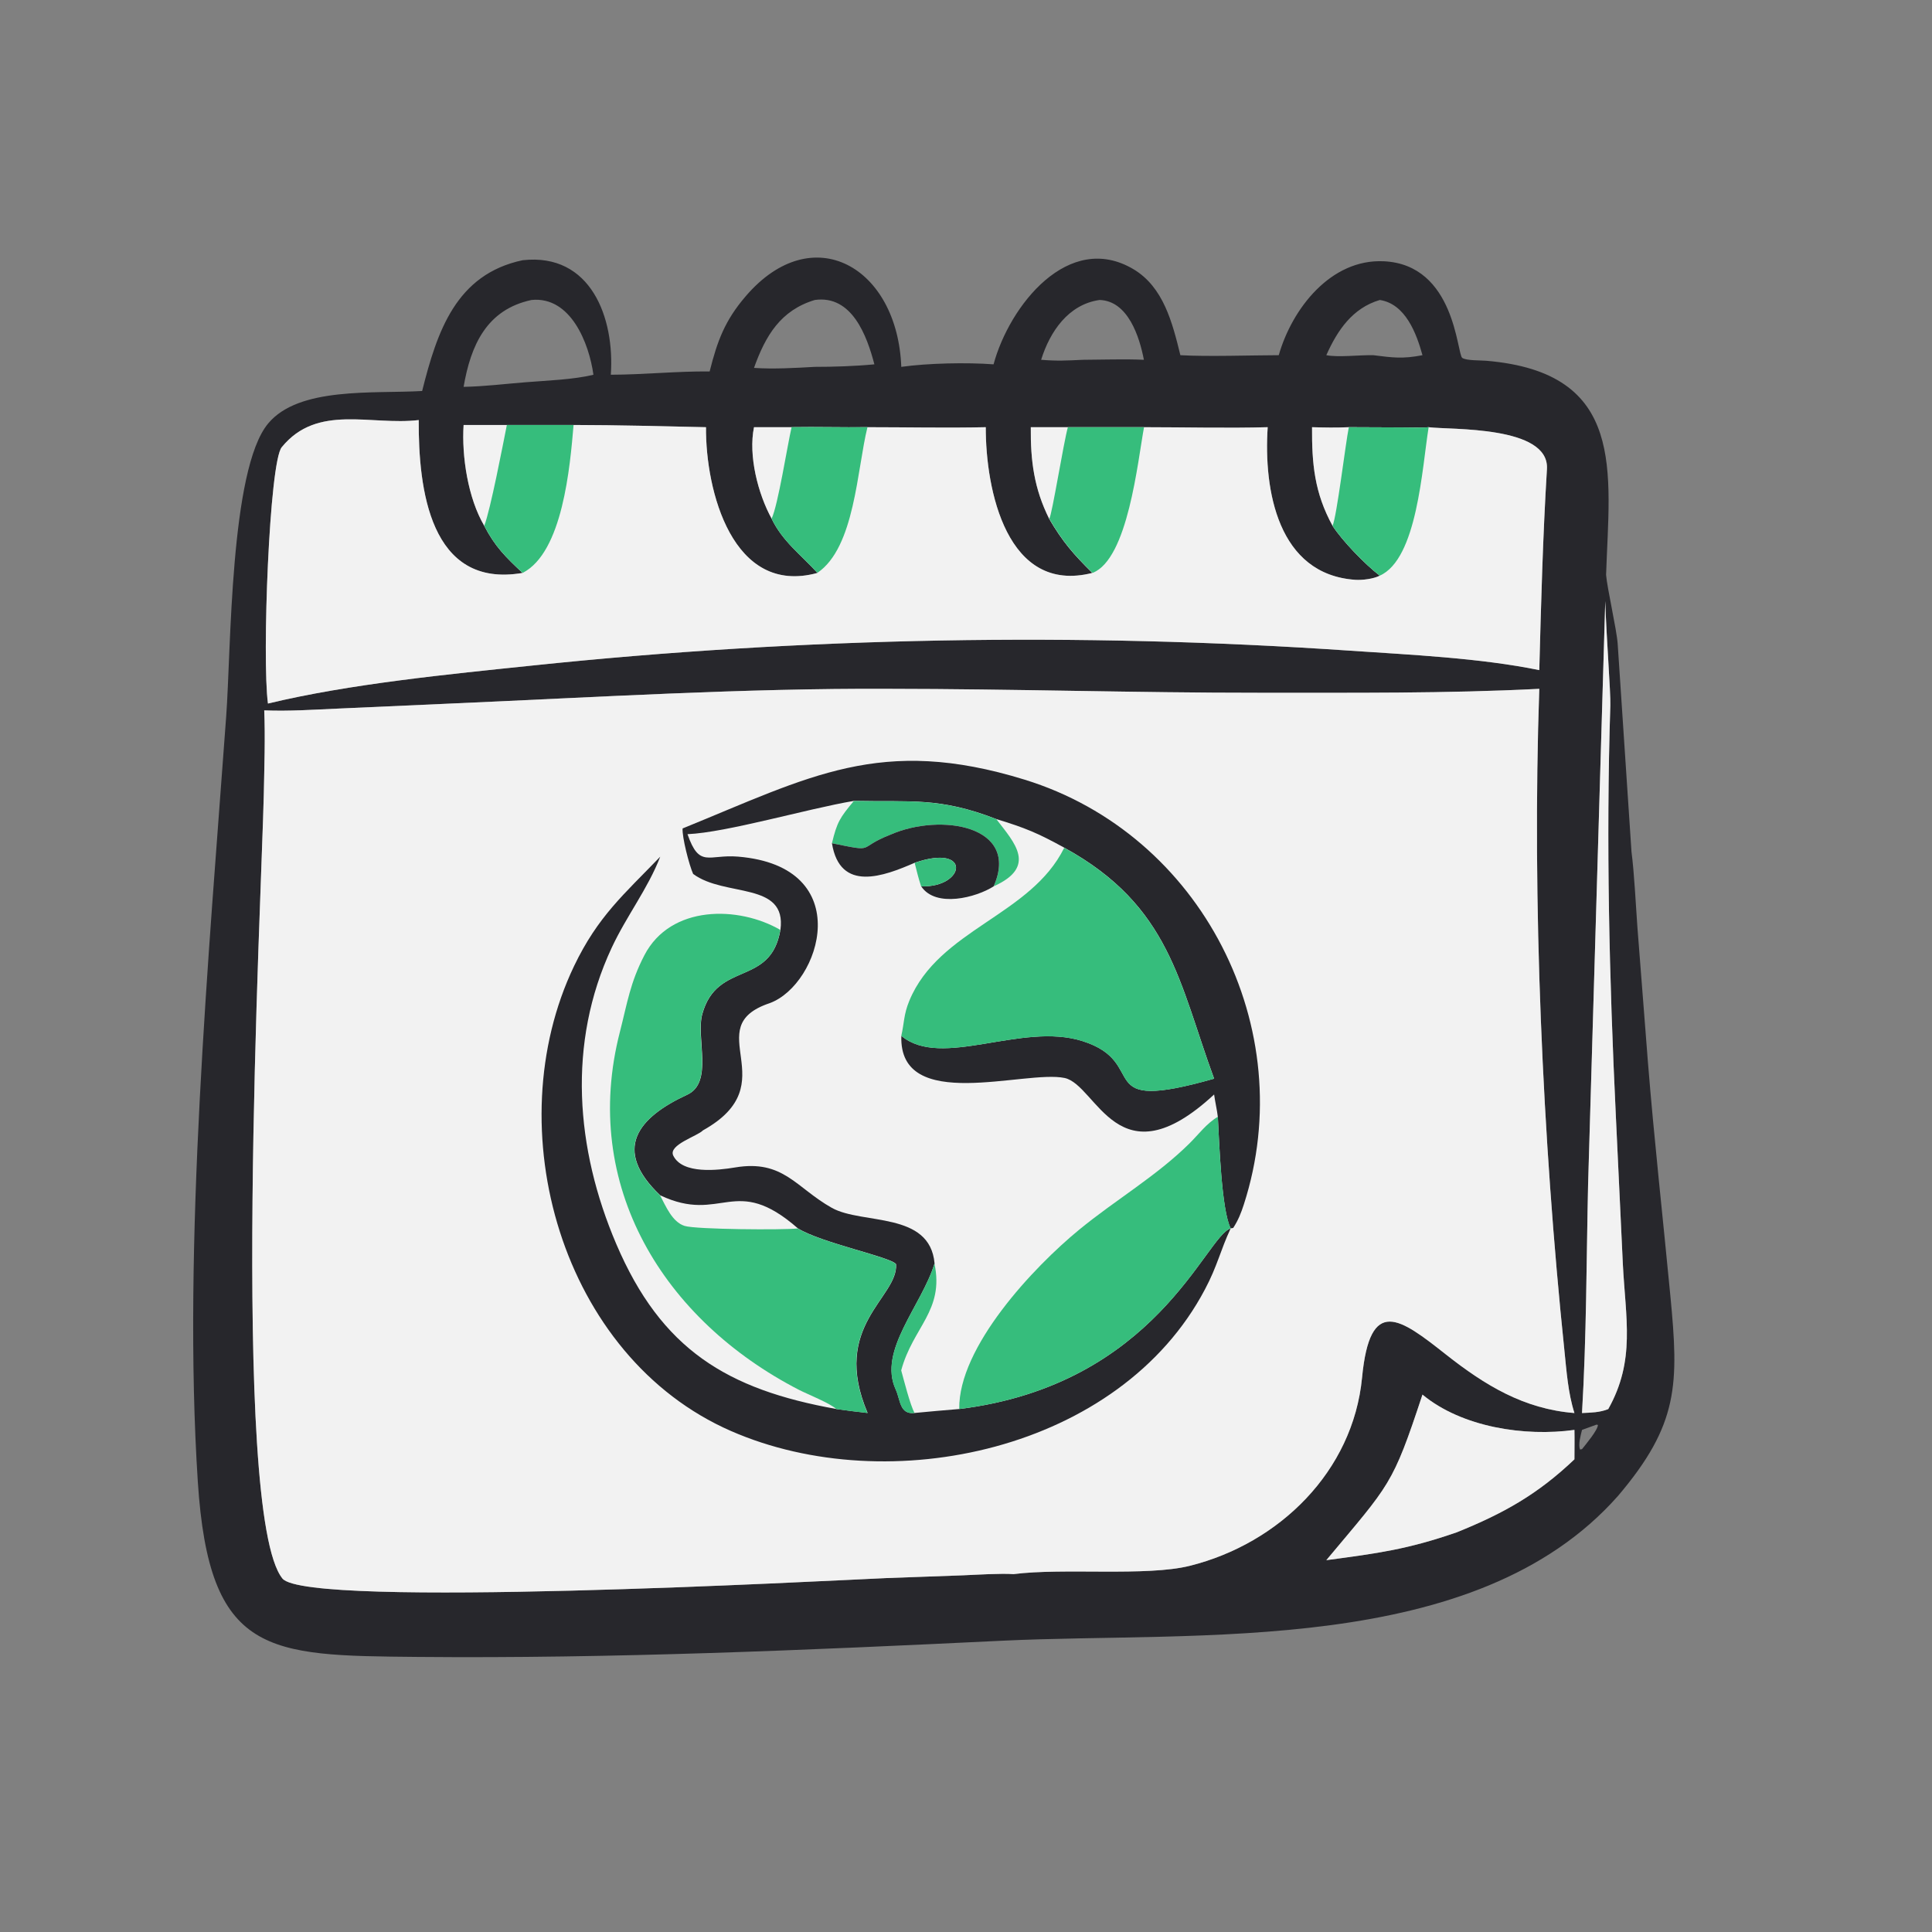 <svg width="26" height="26" viewBox="0 0 26 26" fill="none" xmlns="http://www.w3.org/2000/svg">
<rect x="0" y="0" width="26" height="26" fill="#808080" stroke="none"/>
<path d="M5.681 5.262C5.882 4.461 6.136 3.692 7.033 3.502C7.955 3.399 8.274 4.283 8.22 5.043C8.667 5.042 9.114 4.994 9.55 4.999C9.653 4.591 9.753 4.315 10.036 3.986C10.939 2.933 12.079 3.597 12.129 4.937C12.489 4.887 13.009 4.876 13.371 4.903C13.583 4.116 14.38 3.104 15.254 3.623C15.659 3.865 15.778 4.345 15.885 4.78C16.251 4.801 16.83 4.781 17.209 4.78C17.387 4.156 17.907 3.483 18.621 3.516C19.588 3.56 19.605 4.77 19.679 4.817C19.739 4.855 19.925 4.848 20.002 4.855C21.895 5.015 21.66 6.351 21.614 7.736L21.603 8.089L21.372 15.935C21.349 16.964 21.351 17.988 21.29 19.016C21.413 19.01 21.528 19.009 21.643 18.963C22.012 18.305 21.876 17.748 21.839 17.001L21.745 15.011C21.657 13.17 21.612 11.337 21.671 9.494C21.677 9.32 21.616 8.557 21.603 8.089C21.599 7.917 21.6 7.785 21.614 7.736C21.628 7.914 21.757 8.474 21.77 8.664L21.956 11.464C21.993 11.744 22.014 12.184 22.035 12.471L22.177 14.294C22.261 15.337 22.379 16.391 22.479 17.438C22.593 18.628 22.595 19.166 21.773 20.133C19.855 22.3 16.137 21.952 13.489 22.08C10.86 22.207 8.241 22.322 5.612 22.298C3.603 22.279 2.814 22.282 2.662 19.938C2.455 16.757 2.811 12.846 3.044 9.64C3.11 8.754 3.093 6.319 3.608 5.7C4.021 5.202 5.023 5.3 5.681 5.262ZM6.821 5.719H6.239C6.212 6.141 6.298 6.706 6.517 7.076C6.662 7.356 6.804 7.495 7.033 7.71C5.782 7.926 5.63 6.571 5.635 5.653C4.991 5.73 4.271 5.43 3.792 6.018C3.624 6.212 3.525 8.871 3.606 9.468C4.703 9.203 6.044 9.073 7.168 8.956C10.81 8.575 14.507 8.507 18.161 8.756C18.982 8.812 19.912 8.854 20.715 9.018C20.739 8.114 20.763 7.216 20.818 6.313C20.854 5.724 19.517 5.787 19.226 5.749C19.155 5.758 18.948 5.752 18.867 5.752L18.152 5.749C17.973 5.757 17.835 5.754 17.657 5.749C17.654 6.24 17.689 6.632 17.933 7.076C18.068 7.282 18.369 7.594 18.569 7.747C18.483 7.791 18.335 7.809 18.24 7.803C17.198 7.732 17.004 6.599 17.06 5.749C16.533 5.764 15.928 5.749 15.394 5.749H14.369H13.872C13.868 6.198 13.915 6.572 14.119 6.981C14.302 7.293 14.445 7.457 14.701 7.71C13.55 8.003 13.264 6.593 13.266 5.749C12.754 5.761 12.191 5.749 11.675 5.749C11.337 5.754 10.995 5.743 10.655 5.749H10.147C10.069 6.13 10.2 6.646 10.385 6.981C10.533 7.287 10.779 7.465 11.002 7.71C9.858 8.024 9.494 6.603 9.501 5.749C8.906 5.736 8.315 5.72 7.719 5.719H6.821ZM7.153 4.037C6.548 4.166 6.335 4.647 6.239 5.206C6.521 5.201 6.794 5.166 7.075 5.144C7.358 5.121 7.72 5.109 7.986 5.043C7.928 4.622 7.681 3.984 7.153 4.037ZM10.965 4.037C10.505 4.176 10.302 4.517 10.147 4.951C10.408 4.969 10.702 4.952 10.965 4.937C11.225 4.937 11.508 4.928 11.767 4.903C11.666 4.516 11.464 3.967 10.965 4.037ZM14.797 4.037C14.378 4.097 14.13 4.461 14.011 4.842C14.234 4.86 14.354 4.852 14.575 4.842C14.835 4.841 15.139 4.83 15.394 4.842C15.335 4.534 15.181 4.048 14.797 4.037ZM18.569 4.037C18.201 4.146 17.999 4.444 17.849 4.78C18.013 4.812 18.29 4.776 18.481 4.78C18.747 4.813 18.874 4.832 19.143 4.78C19.062 4.486 18.914 4.09 18.569 4.037ZM11.961 9.27C10.016 9.26 7.992 9.385 6.048 9.469L4.547 9.536C4.208 9.551 3.896 9.573 3.556 9.56C3.571 9.927 3.557 10.323 3.55 10.693C3.52 12.057 3.092 20.369 3.801 21.243C4.132 21.652 11.139 21.271 11.93 21.237L12.957 21.2C13.127 21.193 13.48 21.171 13.638 21.184C14.313 21.097 15.429 21.218 16.012 21.072C17.213 20.772 18.208 19.804 18.33 18.539C18.436 17.433 18.839 17.739 19.46 18.229C19.983 18.641 20.506 18.962 21.188 19.016C21.102 18.748 21.082 18.453 21.053 18.174C20.758 15.337 20.616 12.124 20.715 9.27C19.456 9.334 18.207 9.322 16.946 9.323C15.299 9.324 13.622 9.271 11.961 9.27ZM19.143 18.768C18.737 19.998 18.711 19.965 17.849 20.996C17.851 20.996 17.854 20.995 17.857 20.995C18.546 20.903 18.941 20.851 19.605 20.621C20.234 20.367 20.692 20.111 21.188 19.639C21.188 19.51 21.191 19.371 21.188 19.243C20.521 19.336 19.674 19.208 19.143 18.768ZM21.485 19.172L21.29 19.243C21.272 19.319 21.237 19.435 21.263 19.507L21.29 19.502C21.342 19.436 21.503 19.245 21.504 19.176L21.485 19.172Z" fill="#27272C"/>
<path d="M11.961 9.27C10.016 9.26 7.992 9.385 6.048 9.469L4.547 9.536C4.208 9.551 3.896 9.573 3.556 9.56C3.571 9.927 3.557 10.323 3.55 10.693C3.52 12.057 3.092 20.369 3.801 21.243C4.132 21.652 11.139 21.271 11.93 21.237L12.957 21.2C13.127 21.193 13.48 21.171 13.638 21.184C14.313 21.097 15.429 21.218 16.012 21.072C17.213 20.772 18.208 19.804 18.33 18.539C18.436 17.433 18.839 17.739 19.46 18.229C19.983 18.641 20.506 18.962 21.188 19.016C21.102 18.748 21.082 18.453 21.053 18.174C20.758 15.337 20.616 12.124 20.715 9.27C19.456 9.334 18.207 9.322 16.946 9.323C15.299 9.324 13.622 9.271 11.961 9.27Z" fill="#F2F2F2"/>
<path d="M19.143 18.768C18.737 19.998 18.711 19.965 17.849 20.996L17.857 20.995C18.546 20.903 18.941 20.851 19.605 20.621C20.234 20.367 20.692 20.111 21.188 19.639C21.188 19.51 21.191 19.371 21.188 19.243C20.521 19.336 19.674 19.208 19.143 18.768Z" fill="#F2F2F2"/>
<path d="M6.821 5.719H6.239C6.212 6.141 6.298 6.706 6.517 7.076C6.662 7.356 6.804 7.495 7.033 7.71C5.782 7.926 5.63 6.571 5.635 5.653C4.991 5.73 4.271 5.43 3.792 6.018C3.624 6.212 3.525 8.871 3.606 9.468C4.703 9.203 6.044 9.073 7.168 8.956C10.81 8.575 14.507 8.507 18.161 8.756C18.982 8.812 19.912 8.854 20.715 9.018C20.739 8.114 20.763 7.216 20.818 6.313C20.854 5.724 19.517 5.787 19.226 5.749C19.155 5.758 18.948 5.752 18.867 5.752L18.152 5.749C17.973 5.757 17.835 5.754 17.657 5.749C17.654 6.24 17.689 6.632 17.933 7.076C18.068 7.282 18.369 7.594 18.569 7.747C18.483 7.791 18.335 7.809 18.24 7.803C17.198 7.732 17.004 6.599 17.06 5.749C16.533 5.764 15.928 5.749 15.394 5.749H14.369H13.872C13.868 6.198 13.915 6.572 14.119 6.981C14.302 7.293 14.445 7.457 14.701 7.71C13.55 8.003 13.264 6.593 13.266 5.749C12.754 5.761 12.191 5.749 11.675 5.749C11.337 5.754 10.995 5.743 10.655 5.749H10.147C10.069 6.13 10.2 6.646 10.385 6.981C10.533 7.287 10.779 7.465 11.002 7.71C9.858 8.024 9.494 6.603 9.501 5.749C8.906 5.736 8.315 5.72 7.719 5.719H6.821Z" fill="#F2F2F2"/>
<path d="M21.603 8.089L21.372 15.935C21.349 16.964 21.351 17.988 21.29 19.016C21.413 19.01 21.528 19.009 21.643 18.963C22.012 18.305 21.876 17.748 21.839 17.001L21.745 15.011C21.657 13.17 21.612 11.337 21.671 9.494C21.677 9.32 21.616 8.557 21.603 8.089Z" fill="#F2F2F2"/>
<path d="M6.821 5.719H7.719C7.671 6.277 7.574 7.434 7.033 7.71C6.804 7.495 6.662 7.356 6.517 7.076C6.602 6.854 6.767 5.989 6.821 5.719Z" fill="#36BD7C"/>
<path d="M10.653 5.748C10.993 5.743 11.335 5.753 11.674 5.748C11.533 6.313 11.505 7.368 11 7.709C10.777 7.464 10.531 7.287 10.384 6.98C10.471 6.796 10.595 6 10.653 5.748Z" fill="#36BD7C"/>
<path d="M14.371 5.749H15.396C15.31 6.208 15.181 7.524 14.703 7.71C14.447 7.457 14.303 7.293 14.121 6.981C14.159 6.922 14.312 5.96 14.371 5.749Z" fill="#36BD7C"/>
<path d="M18.152 5.749L18.867 5.752C18.948 5.752 19.155 5.758 19.226 5.749C19.137 6.299 19.073 7.523 18.568 7.747C18.369 7.594 18.068 7.282 17.933 7.076C17.991 6.945 18.108 5.963 18.152 5.749Z" fill="#36BD7C"/>
<path d="M11.491 10.778C10.85 10.887 9.781 11.203 9.252 11.226C9.413 11.689 9.535 11.495 9.931 11.528C11.544 11.661 11.041 13.251 10.358 13.5C9.386 13.826 10.601 14.577 9.46 15.212C9.389 15.289 8.988 15.407 9.061 15.553C9.186 15.805 9.659 15.75 9.893 15.711C10.543 15.602 10.711 15.984 11.195 16.255C11.605 16.484 12.514 16.298 12.577 17.003C12.403 17.572 11.813 18.175 12.055 18.699C12.12 18.842 12.106 19.038 12.309 19.015C12.509 18.995 12.709 18.979 12.909 18.962C15.561 18.635 16.221 16.636 16.562 16.531C16.425 16.822 16.383 17.038 16.216 17.351C15.071 19.523 11.963 20.186 9.84 19.259C7.551 18.26 6.683 15.181 7.725 13.002C8.047 12.33 8.396 12.037 8.885 11.529C8.719 11.96 8.431 12.327 8.232 12.754C7.631 14.041 7.747 15.461 8.293 16.74C8.9 18.162 9.786 18.699 11.257 18.962C11.397 18.982 11.535 18.999 11.676 19.015C11.175 17.838 12.089 17.464 12.059 17.013C11.997 16.918 11.053 16.727 10.738 16.531C9.883 15.783 9.716 16.479 8.885 16.086C8.235 15.469 8.584 15.039 9.249 14.732C9.605 14.567 9.364 13.969 9.451 13.648C9.651 12.922 10.372 13.286 10.503 12.512C10.59 11.858 9.753 12.078 9.328 11.761C9.274 11.642 9.178 11.265 9.186 11.149C10.901 10.452 11.852 9.895 13.788 10.492C16.174 11.227 17.505 13.841 16.739 16.209C16.702 16.324 16.663 16.422 16.596 16.525L16.562 16.531C16.436 16.289 16.407 15.345 16.389 15.029C16.379 14.941 16.352 14.826 16.339 14.729C15.042 15.93 14.764 14.601 14.327 14.507C13.797 14.394 12.092 14.99 12.13 13.94C12.673 14.393 13.744 13.75 14.567 14.01C15.5 14.305 14.652 14.996 16.339 14.516C15.867 13.231 15.751 12.192 14.323 11.408C13.965 11.211 13.8 11.142 13.409 11.023C12.638 10.724 12.257 10.795 11.491 10.778Z" fill="#27272C"/>
<path d="M11.491 10.779C12.257 10.796 12.638 10.725 13.409 11.024L13.417 11.035C13.651 11.34 13.961 11.664 13.372 11.928C13.734 11.111 12.66 10.937 11.987 11.231C11.509 11.417 11.812 11.473 11.196 11.348C11.264 11.063 11.304 11.003 11.491 10.779Z" fill="#36BD7C"/>
<path d="M11.196 11.348C11.812 11.473 11.509 11.417 11.987 11.231C12.66 10.937 13.734 11.111 13.372 11.928C13.139 12.078 12.593 12.222 12.397 11.928C12.994 11.947 13.08 11.345 12.309 11.611C11.898 11.79 11.304 12.017 11.196 11.348Z" fill="#27272C"/>
<path d="M14.322 11.409C15.75 12.193 15.867 13.232 16.338 14.517C14.652 14.997 15.5 14.305 14.566 14.011C13.743 13.75 12.672 14.394 12.129 13.94C12.169 13.771 12.16 13.653 12.238 13.466C12.637 12.505 13.87 12.324 14.322 11.409Z" fill="#36BD7C"/>
<path d="M12.309 11.612C13.079 11.345 12.993 11.947 12.396 11.928C12.361 11.824 12.336 11.718 12.309 11.612Z" fill="#36BD7C"/>
<path d="M11.255 18.963C11.174 18.885 10.865 18.762 10.754 18.705C8.931 17.766 7.808 15.956 8.343 13.884C8.442 13.497 8.48 13.225 8.672 12.855C9.025 12.175 9.94 12.189 10.501 12.514C10.37 13.287 9.648 12.923 9.449 13.649C9.361 13.97 9.603 14.568 9.247 14.733C8.582 15.04 8.233 15.47 8.883 16.087C8.96 16.231 9.046 16.446 9.214 16.498C9.368 16.546 10.542 16.554 10.736 16.532C11.051 16.727 11.995 16.919 12.057 17.014C12.087 17.465 11.172 17.839 11.674 19.016C11.533 19 11.395 18.983 11.255 18.963Z" fill="#36BD7C"/>
<path d="M12.909 18.962C12.896 18.129 13.908 17.053 14.524 16.548C15.008 16.15 15.563 15.828 16.009 15.386C16.133 15.263 16.237 15.119 16.389 15.029C16.407 15.344 16.437 16.289 16.563 16.53C16.221 16.636 15.562 18.634 12.909 18.962Z" fill="#36BD7C"/>
<path d="M12.308 19.016C12.104 19.039 12.119 18.843 12.053 18.7C11.812 18.177 12.402 17.573 12.576 17.005C12.709 17.64 12.286 17.856 12.128 18.442C12.166 18.579 12.247 18.904 12.308 19.016Z" fill="#36BD7C"/>
</svg>
